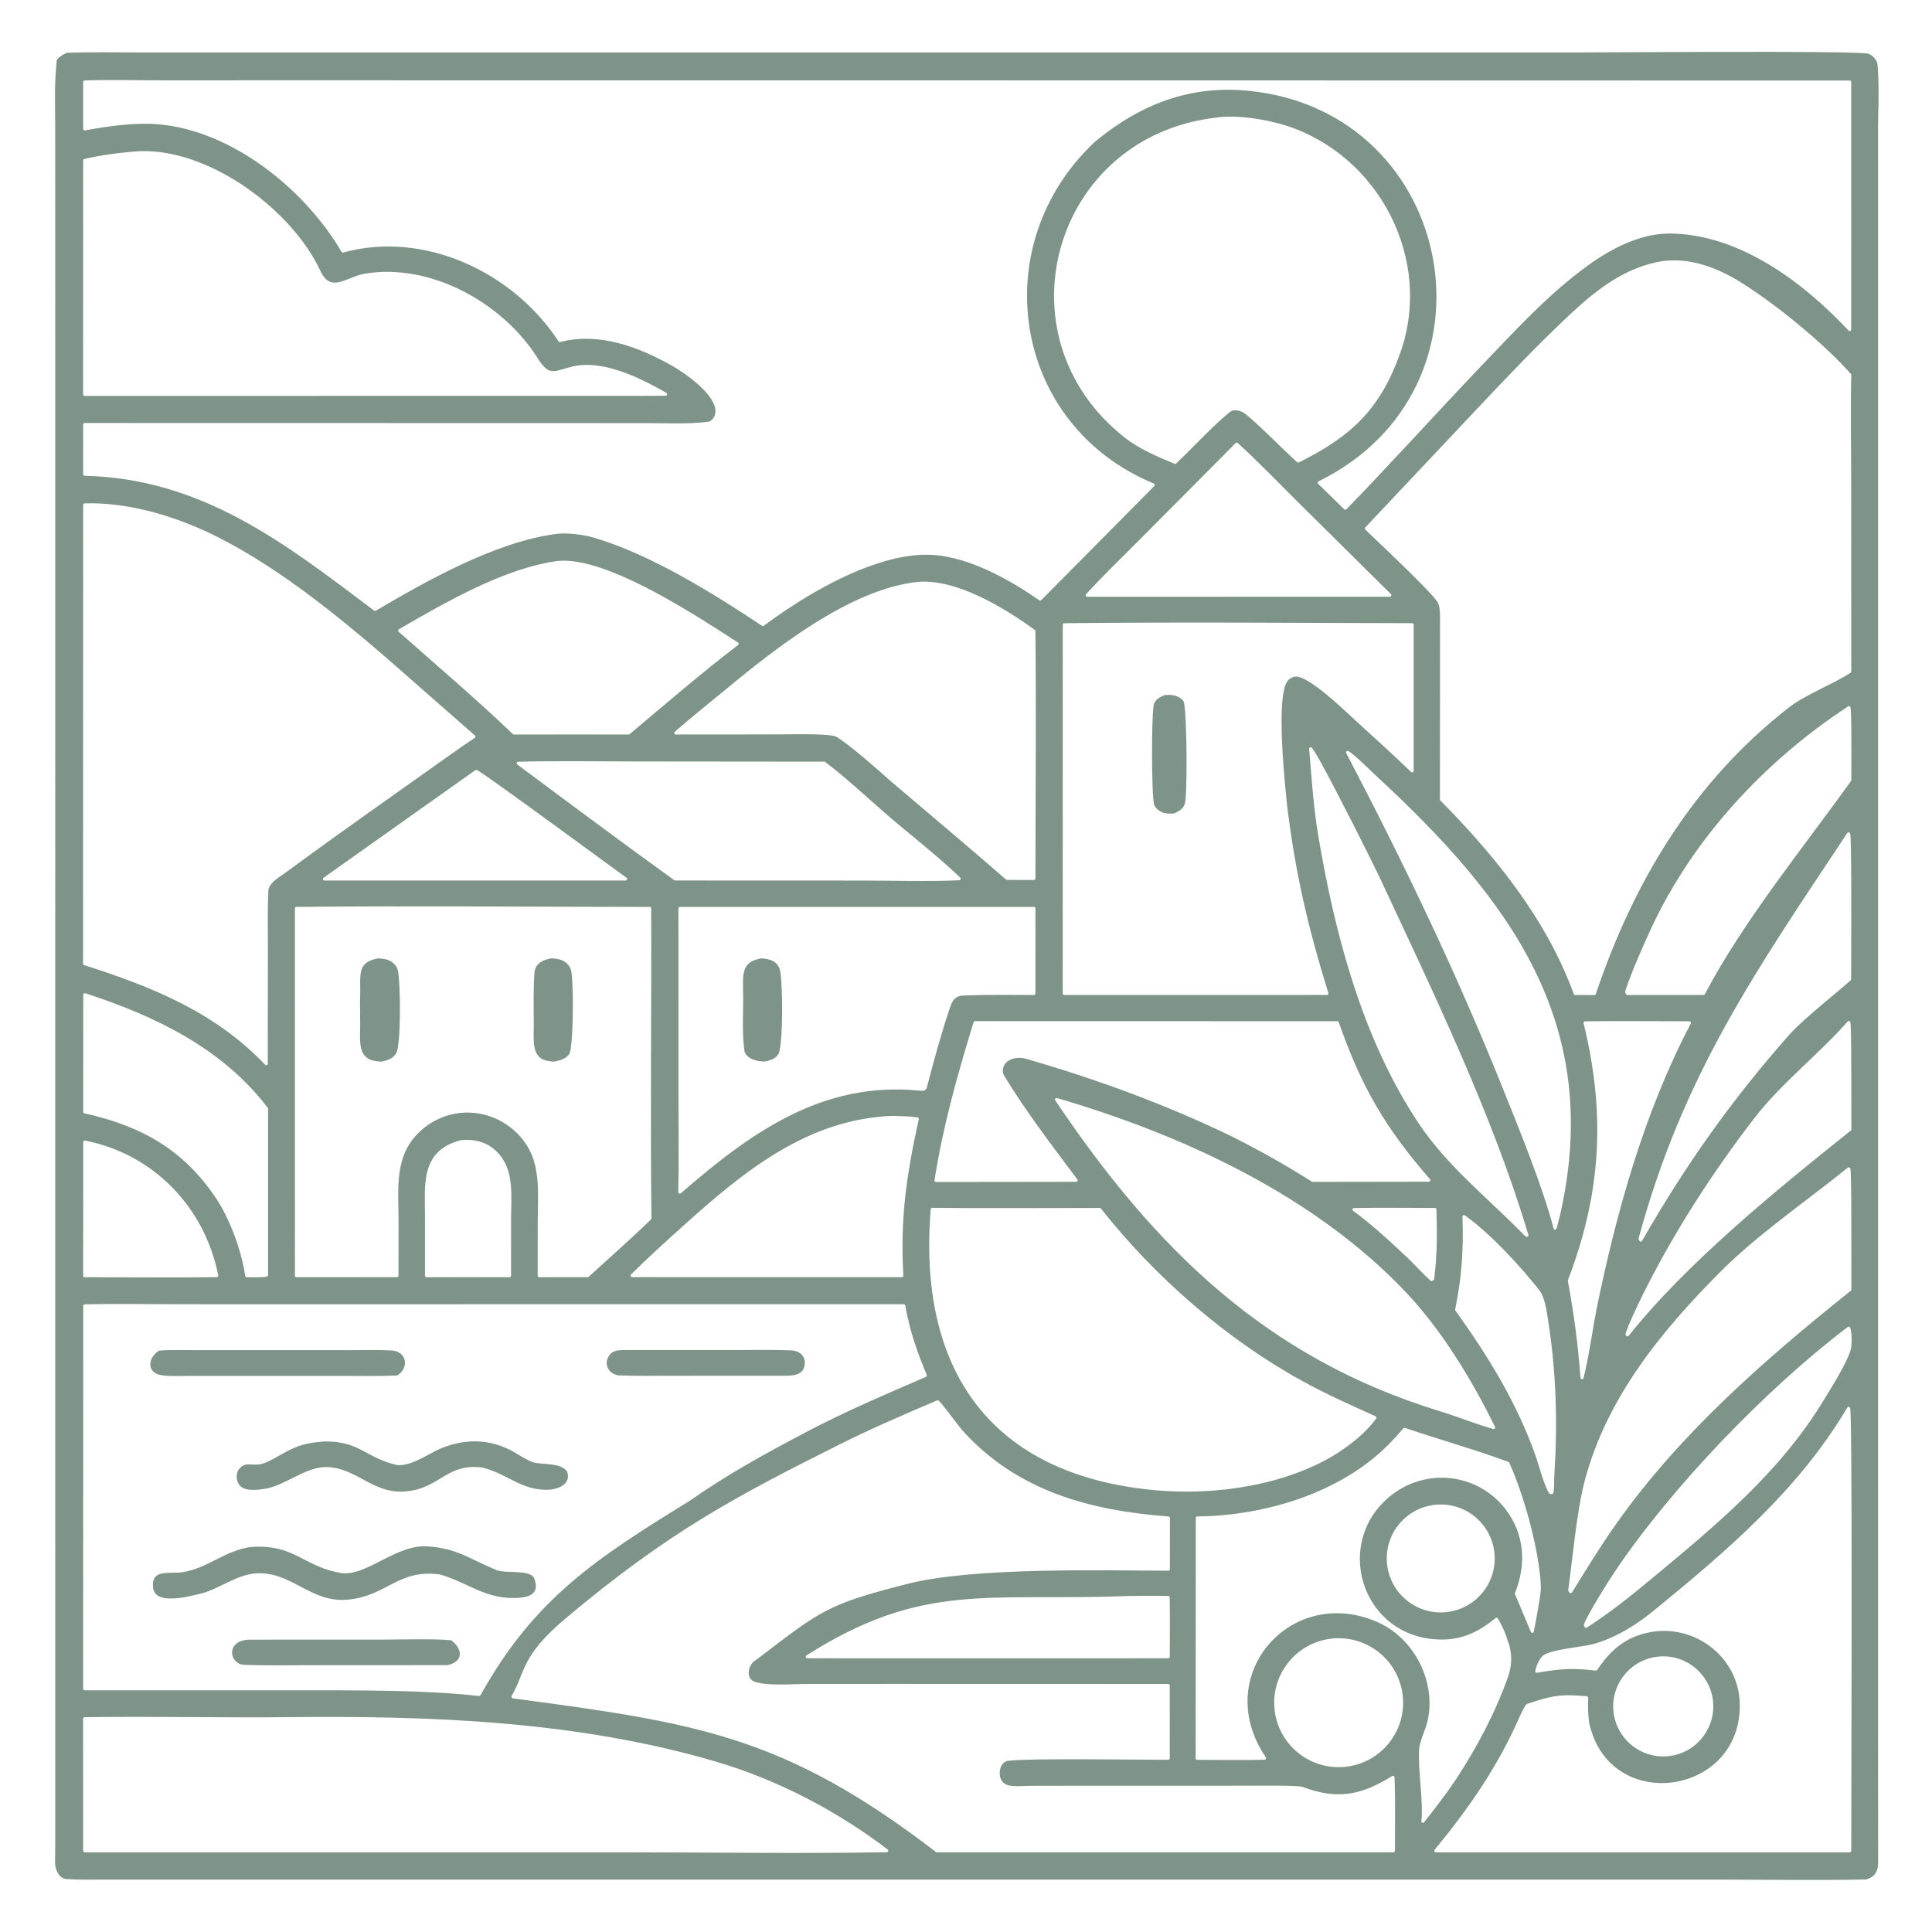 <?xml version="1.0" encoding="UTF-8" standalone="no"?><!DOCTYPE svg PUBLIC "-//W3C//DTD SVG 1.1//EN" "http://www.w3.org/Graphics/SVG/1.1/DTD/svg11.dtd"><svg fill="#7e9488" width="100%" height="100%" viewBox="0 0 1024 1024" version="1.1" xmlns="http://www.w3.org/2000/svg" xmlns:xlink="http://www.w3.org/1999/xlink" xml:space="preserve" xmlns:serif="http://www.serif.com/" style="fill-rule:evenodd;clip-rule:evenodd;stroke-linejoin:round;stroke-miterlimit:2;"><path d="M35.529,27.957c11.527,-0.416 26.491,-0.157 38.104,-0.156l63.747,0.01l191.593,-0.001l506.217,-0.007c11.408,0 103.207,-0.677 139.435,-0.033c6.319,0.113 11.124,0.265 13.755,0.468c1.008,0.078 1.662,0.144 1.909,0.24c2.056,0.795 3.786,2.54 4.568,4.601c0.295,0.778 0.469,2.967 0.601,6.028c0.547,12.752 -0.049,21.063 -0.052,27.186l-0.005,110.035l0.005,596.263l-0.006,140.014c-0.018,24.688 0.059,49.377 0.048,74.065c-0.001,2.619 -0.359,4.628 -1.369,6.176c-0.979,1.503 -2.572,2.546 -4.964,3.336c-25.107,0.497 -58.134,0.038 -83.383,0.038l-849.064,0c-7.107,0 -14.515,0.221 -21.514,-0.268c-1.534,-0.108 -2.773,-0.928 -3.716,-2.068c-1.504,-1.818 -2.271,-4.437 -2.242,-6.553c0.101,-7.253 0.09,-14.55 0.089,-21.792l-0.004,-48.108l-0.011,-128.127l0.005,-601.921l-0.029,-121.176c-0,-15.185 -0.555,-18.764 0.787,-34.088c0.021,-0.24 0.162,-0.481 0.351,-0.732c0.258,-0.343 0.613,-0.685 1.017,-1.016c1.261,-1.034 2.996,-1.955 4.126,-2.414l0.002,-0Zm524.67,554.023c-0.327,-0.096 -0.679,0.024 -0.88,0.299c-0.202,0.275 -0.209,0.646 -0.019,0.929c52.856,78.744 112.197,136.724 203.853,164.758c9.347,2.859 18.83,6.754 28.257,9.425c0.307,0.087 0.637,-0.015 0.842,-0.259c0.205,-0.245 0.247,-0.588 0.107,-0.875c-11.986,-24.594 -28.37,-51.475 -47.312,-71.453c-48.515,-51.169 -118.123,-83.309 -184.848,-102.824Zm272.343,262.372c0.281,-0 0.542,-0.146 0.689,-0.385c7.622,-12.362 14.573,-23.713 22.925,-35.613c33.849,-48.226 78.979,-87.588 124.804,-124.237c0.195,-0.156 0.307,-0.393 0.304,-0.643c-0.081,-5.735 0.128,-42.554 -0.201,-57.6c-0.067,-3.055 -0.159,-5.226 -0.277,-6.083c-0.029,-0.215 -0.065,-0.371 -0.097,-0.467l-0.153,-0.297c-0.132,-0.175 -0.33,-0.288 -0.547,-0.314c-0.217,-0.026 -0.436,0.037 -0.606,0.175c-21.806,17.637 -47.56,35.194 -67.239,54.894c-31.539,31.574 -60.507,67.002 -72.179,110.952c-4.274,16.09 -6.307,40.379 -8.769,57.924c-0.021,0.152 0.001,0.307 0.064,0.447l0.341,0.753c0.122,0.269 0.381,0.449 0.672,0.473l0.145,0.011c0.041,0.005 0.082,0.008 0.124,0.01Zm-345.822,-535.97l-0.023,0.002c-36.48,3.735 -76.948,36.21 -104.33,58.907c-7.567,6.273 -17.497,14.134 -24.753,20.596c-0.251,0.224 -0.338,0.579 -0.219,0.893c0.12,0.314 0.421,0.522 0.758,0.522l52.794,-0.04c4.109,-0.002 16.883,-0.333 25.284,0.15c2.123,0.123 3.963,0.296 5.3,0.543c0.778,0.143 1.368,0.295 1.7,0.499c7.736,4.764 21.444,16.963 28.506,23.262l0.013,0.012c20.364,17.387 41.338,34.876 61.477,52.451c0.147,0.128 0.335,0.199 0.53,0.2l14.238,0.034c0.215,0 0.422,-0.085 0.574,-0.237c0.152,-0.152 0.238,-0.358 0.238,-0.573c0.009,-43.446 0.467,-87.708 -0.02,-131.095c-0.003,-0.257 -0.128,-0.497 -0.335,-0.647c-16.354,-11.836 -41.193,-26.989 -61.732,-25.479Zm274.593,489.13c-15.818,1.281 -27.569,15.197 -26.182,31.007c1.388,15.809 15.382,27.466 31.181,25.973c15.652,-1.479 27.175,-15.312 25.802,-30.973c-1.375,-15.661 -15.132,-27.277 -30.801,-26.007Zm15.097,-153.327c-0.252,-0.177 -0.582,-0.196 -0.852,-0.05c-0.271,0.146 -0.435,0.433 -0.424,0.741c0.619,17.546 -0.353,31.9 -3.872,49.14c-0.045,0.221 0.004,0.452 0.136,0.635c17.437,24.231 32.716,49.097 42.637,77.385c1.718,4.9 4.467,15.694 7.142,19.527c0.163,0.234 0.437,0.365 0.722,0.345l0.713,-0.051c0.365,-0.027 0.668,-0.295 0.737,-0.655c0.52,-2.695 0.304,-7.247 0.501,-10.203c1.835,-27.479 0.871,-55.438 -3.549,-82.636c-0.733,-4.514 -1.507,-10.281 -4.165,-14.194l-0.034,-0.046c-10.274,-13.049 -26.367,-30.544 -39.692,-39.938Zm-71.335,224.409c-18.792,2.463 -31.99,19.751 -29.41,38.527c2.58,18.777 19.951,31.866 38.71,29.168c18.596,-2.672 31.545,-19.857 28.987,-38.468c-2.557,-18.612 -19.66,-31.668 -38.287,-29.227Zm-49.041,-633.78c-0.32,-0.29 -0.812,-0.277 -1.117,0.029l-50.485,50.789c-9.36,9.386 -19.89,19.593 -28.825,29.331c-0.217,0.236 -0.273,0.579 -0.144,0.873c0.129,0.294 0.42,0.484 0.741,0.484l81.546,-0.015l78.909,-0.022c0.328,-0 0.624,-0.199 0.749,-0.502c0.125,-0.304 0.054,-0.653 -0.18,-0.883l-49.552,-49.035c-9.961,-9.872 -21.391,-21.77 -31.642,-31.049Zm-411.638,369.458c-0.048,0.004 -0.095,0.012 -0.141,0.024c-12.841,3.403 -17.129,11.027 -18.501,20.355c-0.891,6.054 -0.522,12.847 -0.507,19.657l0.009,31.839c0,0.215 0.086,0.421 0.238,0.573c0.152,0.152 0.358,0.237 0.573,0.237l26.182,-0.021l17.812,0.037c0.215,0 0.422,-0.085 0.574,-0.237c0.152,-0.152 0.238,-0.358 0.238,-0.573l0.011,-31.121c0.013,-5.319 0.393,-11.091 -0.09,-16.638c-0.495,-5.681 -1.895,-11.125 -5.429,-15.649c-5.386,-6.894 -12.483,-9.18 -20.969,-8.483Zm399.769,-541.885c-86.175,10.227 -116.032,115.903 -48.23,169.384c7.942,6.264 17.326,10.139 26.57,14.045c0.297,0.125 0.639,0.063 0.873,-0.159c9.401,-8.936 18.514,-19.08 28.481,-27.31c0.999,-0.824 2.272,-1.006 3.55,-0.866c1.367,0.15 2.744,0.671 3.87,1.282c9.162,7.313 19.301,18.19 28.264,26.217c0.247,0.222 0.604,0.27 0.901,0.122c27.879,-13.902 43.186,-28.246 53.797,-58.262c17.416,-49.261 -11.284,-104.366 -60.499,-120.24c-10.419,-3.36 -26.643,-5.987 -37.566,-4.214l-0.011,0.001Zm-599.298,204.403c-0.438,0.013 -0.786,0.371 -0.786,0.809l-0.06,243.153c-0,0.352 0.227,0.664 0.563,0.771c35.908,11.464 69.353,24.883 95.948,52.808c0.228,0.24 0.579,0.317 0.886,0.194c0.308,-0.123 0.509,-0.42 0.51,-0.751l0.065,-62.681c-0.005,-9.648 -0.203,-19.38 0.239,-29.005c0.073,-1.606 0.969,-3.008 2.171,-4.269c1.982,-2.08 4.801,-3.765 6.758,-5.191l0.002,-0.001c29.052,-21.329 58.589,-42.095 87.992,-62.941c4.083,-2.894 8.284,-5.839 12.464,-8.579c0.211,-0.139 0.346,-0.368 0.364,-0.62c0.017,-0.253 -0.084,-0.499 -0.274,-0.666l-46.78,-41.048l-0.006,-0.005c-24.566,-21.14 -55.776,-47.007 -89.22,-63.958c-22.382,-11.344 -47.767,-18.695 -70.836,-18.02Zm229.76,136.946c-0.345,0.009 -0.646,0.236 -0.75,0.565c-0.104,0.329 0.012,0.687 0.288,0.893c27.419,20.414 55.484,41.339 83.206,61.331c0.138,0.099 0.304,0.153 0.474,0.153l98.393,0.037c15.976,0.001 36.414,0.592 52.128,-0.15c0.317,-0.015 0.596,-0.214 0.714,-0.509c0.118,-0.294 0.052,-0.631 -0.167,-0.86c-5.442,-5.686 -24.169,-21.193 -30.994,-26.765c-12.525,-10.226 -28.111,-25.229 -40.556,-34.581c-0.14,-0.105 -0.31,-0.162 -0.485,-0.163l-98.266,-0.094c-20.81,0.001 -43.308,-0.415 -63.985,0.143Zm-229.44,122.705c-0.247,-0.08 -0.517,-0.037 -0.727,0.115c-0.209,0.152 -0.334,0.396 -0.334,0.655l-0.007,62.082c0,0.379 0.263,0.708 0.634,0.79c29.881,6.664 52.404,19.006 69.872,45.209c7.201,10.802 13.522,27.956 15.322,40.967c0.055,0.399 0.395,0.697 0.798,0.699c2.404,0.011 8.786,0.193 10.743,-0.359c0.349,-0.098 0.59,-0.416 0.59,-0.779l0.001,-88.119c-0,-0.176 -0.058,-0.348 -0.164,-0.488c-23.982,-31.699 -59.899,-48.781 -96.728,-60.772Zm699.53,230.386c-0.309,-0.106 -0.652,-0.016 -0.869,0.229c-2.606,2.941 -5.229,5.876 -7.993,8.669c-25.345,25.604 -65.711,37.728 -101.259,38.006c-0.445,0.004 -0.803,0.365 -0.804,0.81l-0.079,127.395c0,0.214 0.086,0.421 0.237,0.572c0.152,0.152 0.358,0.238 0.573,0.238c11.55,-0.004 24.288,0.257 35.739,-0.054c0.296,-0.008 0.564,-0.177 0.699,-0.44c0.135,-0.264 0.115,-0.58 -0.052,-0.825c-11.864,-17.415 -12.018,-35.685 -4.965,-49.995c10.576,-21.458 37.319,-33.979 64.861,-21.351c18.947,8.688 30.263,31.208 25.967,51.456c-1.11,5.23 -3.729,9.734 -4.567,14.962c-0.004,0.023 -0.007,0.046 -0.009,0.07c-0.815,11.304 2.304,27.697 1.168,38.658c-0.037,0.357 0.166,0.697 0.499,0.833c0.333,0.136 0.716,0.035 0.94,-0.247c6.054,-7.624 11.471,-14.69 16.946,-22.769l0.009,-0.013c11.242,-17.298 20.528,-34.669 27.497,-54.15c3.958,-11.061 -0.26,-19.511 -0.26,-19.511c0,-0 -0.681,-3.801 -5.081,-11.556c-0.118,-0.208 -0.321,-0.353 -0.556,-0.397c-0.235,-0.044 -0.477,0.019 -0.662,0.17c-10.242,8.403 -19.853,12.476 -33.282,11.173c-38.594,-3.745 -52.471,-51.895 -22.246,-76.049c18.773,-15.001 45.993,-11.883 60.679,7.055c10.232,13.286 11.259,29.291 5.132,44.566c-0.08,0.198 -0.078,0.419 0.005,0.615l8.43,20.006c0.138,0.329 0.476,0.529 0.831,0.491c0.355,-0.037 0.643,-0.302 0.71,-0.653c0.798,-4.17 3.908,-20.128 3.748,-23.824c-0.839,-19.32 -8.896,-48.294 -16.754,-65.689c-0.089,-0.196 -0.251,-0.349 -0.452,-0.425c-16.645,-6.275 -37.22,-11.985 -54.78,-18.026Zm235.805,-10.764c-0.138,-0.256 -0.404,-0.419 -0.696,-0.424c-0.291,-0.006 -0.564,0.145 -0.712,0.396c-25.921,43.694 -63.392,75.603 -102.721,107.75c-10.834,8.855 -23.912,16.327 -35.398,18.334c-8.324,1.455 -17.176,2.281 -22.052,4.691c-3.903,1.93 -5.202,8.774 -5.202,8.774c-0.08,0.269 -0.015,0.56 0.171,0.769c0.186,0.209 0.467,0.308 0.743,0.26c12.245,-2.121 18.542,-2.655 31.11,-1.152c0.303,0.036 0.6,-0.101 0.769,-0.354c6.969,-10.439 14.934,-17.379 27.504,-19.904c24.126,-4.846 47.657,13.125 48.083,38.009c0.832,48.569 -68.69,58.435 -79.679,10.585c-0.87,-4.904 -0.797,-8.952 -0.679,-13.917c0.011,-0.424 -0.309,-0.785 -0.732,-0.825c-13.703,-1.305 -18.631,-0.36 -31.801,4.114c-0.174,0.059 -0.322,0.175 -0.421,0.33c-1.562,2.433 -2.911,5.337 -4.086,7.986c-11.247,25.322 -26.737,47.675 -44.368,68.958c-0.201,0.242 -0.243,0.578 -0.11,0.861c0.134,0.284 0.419,0.466 0.733,0.466l219.424,-0c0.215,-0 0.421,-0.086 0.573,-0.238c0.152,-0.152 0.237,-0.359 0.237,-0.574c-0.049,-21.198 0.59,-188.218 -0.254,-227.409c-0.075,-3.521 -0.165,-5.853 -0.266,-6.772c-0.043,-0.394 -0.124,-0.628 -0.17,-0.714Zm-685.27,-448.686l-0.014,0.002c-28.069,3.811 -59.689,22.168 -83.816,36.144c-0.225,0.131 -0.374,0.361 -0.4,0.62c-0.026,0.259 0.074,0.514 0.269,0.687c19.36,17.162 41.938,36.362 60.521,54.249c0.15,0.146 0.352,0.227 0.561,0.227l35.877,-0.012l24.94,0.019c0.191,-0 0.376,-0.067 0.522,-0.19c18.444,-15.49 38.404,-32.718 57.483,-47.255c0.21,-0.16 0.329,-0.412 0.318,-0.676c-0.011,-0.264 -0.149,-0.506 -0.371,-0.649c-12.788,-8.222 -35.453,-23.181 -57.036,-33.185c-14.524,-6.731 -28.574,-11.198 -38.854,-9.981Zm177.83,294.049l-0.05,-0c-45.029,1.695 -78.886,29.484 -110.901,58.283c-8.941,8.042 -19.214,17.392 -27.704,25.807c-0.233,0.231 -0.303,0.579 -0.179,0.883c0.125,0.303 0.42,0.501 0.748,0.502l14.253,0.023l128.717,0.014c0.222,-0 0.435,-0.092 0.588,-0.253c0.153,-0.162 0.233,-0.379 0.22,-0.601c-1.678,-30.806 1.661,-53.067 8.191,-82.877c0.049,-0.223 0.001,-0.457 -0.132,-0.643c-0.132,-0.186 -0.337,-0.307 -0.564,-0.334c-4.782,-0.563 -8.416,-0.684 -13.187,-0.804Zm-428.241,318.724c-0.443,0.007 -0.798,0.368 -0.797,0.81l0.041,70.01c-0,0.447 0.362,0.81 0.809,0.81l283.026,-0c46.641,-0.01 95.589,0.73 142.078,-0.05c0.344,-0.006 0.647,-0.23 0.755,-0.557c0.108,-0.327 -0.004,-0.687 -0.277,-0.896c-26.732,-20.424 -58.39,-36.937 -90.637,-46.464c-73.301,-21.656 -151.398,-24.506 -227.33,-23.682c-35.246,0.383 -72.537,-0.526 -107.668,0.019Zm935.73,-206.542c-0.108,-0.215 -0.306,-0.37 -0.54,-0.425c-0.234,-0.054 -0.48,-0.002 -0.672,0.144c-43.129,32.661 -93.501,85.06 -123.519,129.749c-3.881,5.777 -13.99,21.885 -16.315,27.889c-0.078,0.201 -0.072,0.426 0.016,0.623l0.331,0.739c0.097,0.216 0.283,0.379 0.51,0.445c0.226,0.067 0.471,0.032 0.67,-0.097c12.417,-8.054 22.625,-16.207 34.033,-25.675c34.326,-28.489 68.072,-56.336 91.32,-94.549c4.078,-6.705 12.509,-19.923 14.598,-27.368c0.357,-1.276 0.495,-4.434 0.335,-7.152c-0.111,-1.885 -0.383,-3.561 -0.767,-4.323Zm-935.674,-12.263c-0.439,0.011 -0.789,0.37 -0.789,0.809l-0.031,202.933c-0,0.215 0.085,0.421 0.237,0.572c0.152,0.152 0.358,0.238 0.572,0.238l113.935,0.015c29.703,0.01 65.75,-0.308 95.048,3.007c0.325,0.036 0.639,-0.126 0.798,-0.411c28.542,-51.251 61.06,-72.362 111.059,-103.156c20.291,-14.209 39.627,-24.753 61.634,-36.355c21.367,-11.265 41.421,-19.645 63.404,-29.227c0.405,-0.176 0.593,-0.646 0.423,-1.054c-5.259,-12.612 -8.945,-23.236 -11.4,-36.778c-0.07,-0.386 -0.406,-0.666 -0.797,-0.666l-286.757,0.016l-95.878,-0.003c-16.041,0.003 -35.588,-0.345 -51.458,0.06Zm287.208,24.21l58.34,0.004c9.617,-0.007 19.267,-0.268 28.884,0.182l0.033,0.001c3.718,0.024 7.265,2.464 7.202,6.487c-0.034,2.226 -0.671,3.758 -1.753,4.793c-1.688,1.613 -4.355,2.036 -7.191,2.14l-59.963,0.025c-9.703,0.003 -19.345,0.153 -29.095,-0.18c-3.039,-0.104 -5.355,-1.742 -6.394,-3.955c-1.032,-2.197 -0.786,-4.942 1.222,-7.251c1.051,-1.208 2.383,-1.742 3.817,-1.995c1.572,-0.277 3.264,-0.224 4.898,-0.251Zm-247.852,0.339c5.65,-0.561 15.511,-0.271 21.32,-0.269l39.145,-0.005l41.004,-0.005c7.142,-0 14.817,-0.256 21.899,0.169c3.82,0.23 6.272,2.449 6.881,5.193c0.605,2.723 -0.609,5.892 -3.934,8.07c-9.272,0.423 -19.836,0.198 -29.174,0.202l-50.269,0.007l-28.927,-0.005c-5.102,-0.002 -11.525,0.345 -16.457,-0.344c-3.153,-0.44 -5.06,-1.946 -5.767,-3.904c-1.066,-2.95 0.552,-6.747 4.277,-9.107l0.002,-0.002Zm47.329,153.158l70.542,-0.02c9.574,-0.005 27.761,-0.556 36.954,0.318c3.218,2.389 4.881,5.235 4.634,7.764c-0.245,2.502 -2.407,4.542 -6.532,5.441l-72.014,0.04c-11.107,0.011 -24.981,0.249 -35.89,-0.219c-4.484,-0.192 -7.166,-4.624 -6,-8.327c0.798,-2.535 3.396,-4.644 8.296,-4.997l0.01,-0Zm40.241,-105.046c9.512,-0.155 15.019,2.054 20.176,4.734c5.317,2.764 10.278,6.004 18.65,7.786c0.039,0.008 0.079,0.014 0.118,0.016c3.144,0.198 6.526,-0.808 9.886,-2.284c4.84,-2.127 9.641,-5.23 13.593,-6.797c14.456,-5.737 28.164,-4.493 41.144,3.926c0.897,0.582 5.518,3.213 7.404,3.718c2.688,0.721 6.298,0.68 9.742,1.131c3.141,0.412 6.155,1.224 8.029,3.667c0.557,1.625 0.59,3.009 0.229,4.18c-0.554,1.803 -2.021,3.077 -3.758,3.954c-2.045,1.033 -4.474,1.513 -6.425,1.569c-7.221,0.206 -12.583,-1.909 -17.776,-4.457c-5.353,-2.626 -10.531,-5.701 -17.264,-7.319c-0.028,-0.007 -0.057,-0.012 -0.086,-0.016c-9.285,-1.189 -14.858,1.508 -20.357,4.774c-5.275,3.131 -10.475,6.814 -19.11,7.801c-9.282,1.06 -15.93,-2.146 -22.301,-5.569c-6.623,-3.558 -12.962,-7.334 -21.434,-7.239c-5.195,0.059 -10.656,2.542 -16.098,5.245c-5.249,2.607 -10.481,5.416 -15.45,6.215l-0.004,0c-2.259,0.373 -5.32,0.8 -8.105,0.569c-1.743,-0.144 -3.377,-0.539 -4.588,-1.422c-2.923,-2.132 -3.471,-7.025 -1.107,-9.832c1.967,-2.336 4.092,-2.289 6.348,-2.167c1.75,0.094 3.576,0.236 5.482,-0.306c3.671,-1.043 6.965,-3.194 10.299,-4.973l0.025,-0.013c8.312,-4.811 13.311,-6.161 22.733,-6.89l0.005,-0.001Zm-39.272,55.958c14.054,-1.093 21.219,2.755 28.955,6.749c5.302,2.738 10.866,5.543 18.96,6.971c6.656,1.175 14.108,-2.683 22.063,-6.743c7.648,-3.903 15.791,-7.97 24.213,-7.337c15.756,1.185 21.685,6.43 35.932,12.366c1.128,0.571 2.856,0.854 4.871,1.002c2.841,0.208 6.281,0.175 9.285,0.546c1.584,0.195 3.042,0.5 4.201,1.036c1.014,0.469 1.789,1.11 2.135,2.059c1.065,2.915 1.068,5.017 0.316,6.536c-0.679,1.371 -1.962,2.225 -3.476,2.784c-2.489,0.919 -5.597,1.042 -8.08,1.044c-7.728,0.009 -13.841,-2.086 -19.745,-4.666c-6.032,-2.636 -11.85,-5.771 -18.881,-7.777c-0.035,-0.01 -0.071,-0.017 -0.108,-0.023c-10.994,-1.565 -18.004,1.282 -24.929,4.8c-6.712,3.411 -13.338,7.477 -23.671,8.514c-10.113,1.015 -17.544,-2.814 -24.837,-6.667c-7.557,-3.994 -14.974,-8.009 -24.849,-7.185l-0.02,0.002c-5.039,0.547 -9.83,2.617 -14.531,4.868c-4.566,2.186 -9.046,4.543 -13.603,5.731c-3.716,0.878 -11.906,3.125 -18.162,2.578c-3.816,-0.333 -6.915,-1.701 -7.413,-5.415c-0.334,-2.495 -0.026,-4.238 0.773,-5.446c1.191,-1.802 3.416,-2.353 5.811,-2.571c2.969,-0.271 6.215,0.011 8.516,-0.336c7.05,-1.066 12.524,-3.852 18.095,-6.685c5.417,-2.754 10.928,-5.552 18.17,-6.734l0.009,-0.001Zm627.623,-142.354c1.619,-13.339 1.522,-23.14 1.173,-36.589c-0.011,-0.439 -0.37,-0.789 -0.809,-0.789c-14.129,-0.003 -28.812,-0.212 -42.896,0.053c-0.348,0.006 -0.653,0.234 -0.757,0.566c-0.105,0.331 0.014,0.693 0.295,0.898c9.953,7.246 20.026,16.595 28.997,25.048c4.089,3.854 7.791,8.153 12,11.962c0.199,0.181 0.475,0.25 0.736,0.186l0.616,-0.151l-0.193,0.024l0.809,-0.767l0.029,-0.441Zm-0.907,0.638l-0.001,-0.009l0.101,0.114l-0.1,-0.105Zm-265.147,-38.077c-0.425,-0.004 -0.781,0.32 -0.816,0.744c-3.512,42.716 4.463,78.026 24.291,103.627c19.84,25.616 51.557,41.541 95.617,45.385c31.417,2.74 68.541,-2.741 95.429,-19.586l0.011,-0.007c7.725,-5.019 15.253,-10.975 20.745,-18.466c0.145,-0.198 0.192,-0.45 0.13,-0.686c-0.063,-0.236 -0.229,-0.432 -0.452,-0.532c-13.491,-6.045 -26.19,-11.737 -39.185,-18.89c-40.082,-22.066 -78.06,-55.259 -106.363,-91.218c-0.153,-0.195 -0.388,-0.309 -0.636,-0.309c-29.445,-0.013 -59.368,0.262 -88.771,-0.062Zm486.392,-198.664c-0.141,-0.241 -0.396,-0.393 -0.675,-0.4c-0.28,-0.008 -0.543,0.128 -0.697,0.361c-48.738,73.401 -87.144,128.252 -110.651,214.911c-0.052,0.19 -0.033,0.392 0.054,0.568l0.351,0.717c0.132,0.269 0.401,0.443 0.701,0.453c0.299,0.01 0.579,-0.146 0.728,-0.406c23.068,-40.246 47.373,-74.596 78.114,-109.366c7.193,-8.136 24.506,-21.642 32.44,-28.732c0.171,-0.154 0.27,-0.373 0.27,-0.604c0.001,-6.166 0.238,-50.841 -0.126,-69.245c-0.073,-3.721 -0.173,-6.379 -0.302,-7.451c-0.052,-0.438 -0.147,-0.706 -0.207,-0.806Zm-483.11,300.78c-0.219,-0.125 -0.485,-0.14 -0.718,-0.041c-17.494,7.465 -34.69,14.821 -51.771,23.375c-53.829,26.961 -90.216,45.984 -144.932,92.007c-24.065,20.242 -21.3,28.198 -28.81,41.323c-0.134,0.234 -0.142,0.519 -0.023,0.761c0.12,0.242 0.352,0.408 0.619,0.444c97.695,12.996 144.061,19.862 224.278,81.426c0.141,0.109 0.315,0.168 0.493,0.168l241.996,-0c0.447,-0 0.809,-0.362 0.81,-0.809c0.014,-12.605 0.262,-26.459 -0.208,-38.95c-0.011,-0.289 -0.175,-0.55 -0.43,-0.685c-0.255,-0.136 -0.563,-0.125 -0.808,0.028c-16.252,10.139 -29.182,12.743 -47.489,5.753c-0.027,-0.011 -0.055,-0.02 -0.083,-0.027c-3.435,-0.902 -24.795,-0.598 -29.408,-0.598l-92.024,0.019l-22.457,0.042l-0.001,0c-3.577,0.014 -7.961,0.501 -11.427,-0.138c-1.675,-0.31 -3.243,-1.26 -4.157,-2.712c-1.067,-1.696 -1.181,-4.232 -0.709,-6.136c0.443,-1.791 1.502,-3.21 3.165,-4.04c0.193,-0.096 0.591,-0.163 1.16,-0.242c1.606,-0.221 4.376,-0.385 7.959,-0.506c20.688,-0.702 68.235,0.043 76.778,-0.042c0.444,-0.005 0.802,-0.366 0.802,-0.81l-0.021,-38.548c-0.001,-0.447 -0.363,-0.81 -0.81,-0.81l-146.977,-0.038l-45.635,0.03c-3.904,0.005 -14.181,0.716 -21.484,-0.115c-2.945,-0.335 -5.392,-0.883 -6.617,-1.915c-1.595,-1.343 -1.887,-3.535 -1.416,-5.588c0.486,-2.114 1.785,-4.119 3.502,-4.988c0.045,-0.022 0.087,-0.048 0.126,-0.078c34.839,-26.589 37.503,-29.407 80.125,-40.322c34.912,-8.94 102.679,-7.149 138.458,-7.02c0.215,0 0.422,-0.084 0.574,-0.236c0.153,-0.152 0.238,-0.358 0.239,-0.573l0.02,-27.121c-0,-0.424 -0.326,-0.776 -0.748,-0.808c-41.655,-3.175 -80.321,-13.363 -109.478,-45.89c-1.274,-1.422 -7.615,-10.012 -10.681,-13.72c-0.865,-1.047 -1.526,-1.724 -1.782,-1.87Zm-244.905,-334.208c-0.202,-0.026 -0.407,0.024 -0.574,0.143l-80.412,57.009c-0.288,0.203 -0.41,0.57 -0.303,0.906c0.107,0.336 0.418,0.564 0.771,0.564l80.646,0.002l78.982,-0c0.352,-0 0.664,-0.228 0.771,-0.563c0.107,-0.336 -0.014,-0.702 -0.301,-0.906c-6.121,-4.365 -51.89,-38.068 -70.96,-51.508c-3.842,-2.708 -6.61,-4.598 -7.765,-5.273c-0.435,-0.254 -0.735,-0.358 -0.855,-0.374Zm-182.273,-327.68c-8.496,0.752 -17.271,1.921 -25.515,3.882c-0.365,0.087 -0.622,0.412 -0.622,0.787l-0.038,123.973c-0,0.215 0.085,0.421 0.237,0.572c0.152,0.152 0.358,0.238 0.573,0.238l293.579,-0.027l0.003,-0l14.359,-0.057c0.366,-0.002 0.685,-0.248 0.779,-0.602c0.094,-0.353 -0.06,-0.726 -0.376,-0.909c-7.932,-4.59 -18.367,-10.072 -28.893,-12.914c-7.107,-1.919 -14.257,-2.633 -20.728,-1.11c-2.951,0.695 -5.286,1.506 -7.286,2.016c-1.83,0.467 -3.352,0.688 -4.83,0.223c-2.026,-0.637 -3.917,-2.525 -6.403,-6.493c-18.34,-29.271 -56.57,-50.674 -91.466,-44.967c-4.061,0.664 -7.936,2.625 -11.516,3.84c-2.468,0.837 -4.782,1.327 -6.909,0.582c-2.132,-0.746 -4.022,-2.731 -5.732,-6.668l-0.013,-0.027c-9.474,-19.768 -29.706,-39.646 -52.504,-51.546c-15.239,-7.953 -31.621,-12.339 -46.699,-10.793Zm493.869,249.927c-0.444,0.006 -0.801,0.366 -0.801,0.81l-0.029,195.433c0,0.215 0.086,0.421 0.237,0.572c0.152,0.152 0.358,0.238 0.573,0.238l139.198,-0.019c0.257,-0 0.499,-0.123 0.652,-0.329c0.152,-0.207 0.197,-0.474 0.122,-0.72c-10.789,-34.913 -17.397,-62.997 -21.874,-99.521c-0.826,-8.257 -3.494,-33.219 -2.801,-50.361c0.176,-4.358 0.568,-8.205 1.271,-11.128c0.443,-1.842 0.998,-3.302 1.723,-4.252c1.046,-1.368 2.561,-2.27 4.286,-2.431c0.813,-0.076 1.785,0.132 2.881,0.536c1.796,0.661 3.886,1.849 6.124,3.351c8.908,5.983 20.042,16.921 24.162,20.644c9.467,8.555 18.884,17.177 28.095,26.009c0.234,0.225 0.579,0.288 0.878,0.161c0.298,-0.128 0.492,-0.421 0.492,-0.745l-0.006,-77.465c-0,-0.447 -0.362,-0.809 -0.808,-0.81c-60.986,-0.129 -123.477,-0.673 -184.375,0.027Zm53.107,38.088c1.249,-0.086 2.518,-0.179 3.764,-0.036c2.259,0.26 5.123,1.276 6.362,3.345c0.146,0.244 0.253,0.795 0.377,1.586c0.341,2.174 0.609,5.932 0.807,10.475c0.463,10.674 0.527,25.655 0.164,34.747c-0.151,3.788 -0.358,6.526 -0.664,7.431c-0.947,2.799 -3.167,4.038 -5.708,5.183c-1.947,0.143 -3.926,0.203 -5.807,-0.405c-1.922,-0.619 -3.94,-2.252 -4.747,-4.129c-0.174,-0.403 -0.305,-1.379 -0.438,-2.785c-0.336,-3.558 -0.551,-9.675 -0.647,-16.466c-0.145,-10.207 -0.02,-21.936 0.375,-28.819c0.162,-2.822 0.344,-4.796 0.601,-5.435c1.045,-2.6 3.141,-3.602 5.559,-4.691l0.002,-0.001Zm78.027,27.861c-0.247,-0.223 -0.605,-0.272 -0.902,-0.124c-0.298,0.148 -0.475,0.463 -0.447,0.794c1.301,15.137 2.251,30.647 4.794,45.765c8.783,52.225 23.402,107.793 53.013,152.351c15.418,23.201 37.161,40.066 56.36,59.778c0.036,0.037 0.075,0.07 0.117,0.099l0.686,0.478c0.283,0.197 0.659,0.194 0.938,-0.008c0.278,-0.202 0.399,-0.558 0.301,-0.888c-19.194,-64.236 -50.839,-129.452 -79.245,-190.284c-2.824,-6.046 -21.772,-43.938 -30.876,-60.33c-2.343,-4.219 -4.08,-7.037 -4.739,-7.631Zm167.389,312.013c0.247,-0 0.48,-0.113 0.634,-0.306c30.552,-38.432 78.983,-77.895 117.701,-108.732c0.196,-0.155 0.308,-0.392 0.306,-0.642c-0.055,-5.079 0.145,-46.274 -0.351,-55.06c-0.048,-0.859 -0.111,-1.436 -0.172,-1.678l-0.095,-0.26l-0.13,-0.19c-0.155,-0.173 -0.376,-0.271 -0.607,-0.27c-0.231,0.002 -0.451,0.102 -0.604,0.276c-14.781,16.82 -35.356,32.961 -49.115,50.78c-22.737,29.447 -43.298,61.403 -59.852,94.771c-0.971,1.958 -4.795,9.946 -7.037,15.29c-1.012,2.411 -1.687,4.322 -1.719,4.993c-0.01,0.222 0.07,0.437 0.223,0.598c0.03,0.032 0.063,0.061 0.098,0.087l0.22,0.17c0.14,0.11 0.315,0.173 0.5,0.173Zm18.812,-569.93l-0.019,0.003c-19.853,3.034 -35.375,15.272 -49.614,28.614c-16.642,15.596 -32.521,32.318 -48.157,48.917l-60.004,63.655c-0.302,0.32 -0.293,0.822 0.02,1.131c4.263,4.214 20.194,19.099 30.254,29.412c4.229,4.336 7.419,7.832 8.179,9.343c1.369,2.724 1.152,7.096 1.167,10.115l-0.056,94.191c0,0.213 0.085,0.419 0.236,0.57c26,26.183 51.464,57.134 66.206,91.342c1.656,3.858 3.06,7.23 4.475,11.175c0.115,0.321 0.418,0.535 0.759,0.537l10.176,0.042c0.348,0.001 0.659,-0.221 0.77,-0.552c20.207,-59.999 52.132,-112.868 102.496,-151.986c8.479,-6.585 23.538,-12.427 32.533,-18.268c0.23,-0.149 0.369,-0.405 0.369,-0.679l-0.06,-101.86c-0.001,-18.052 -0.36,-37.439 0.044,-55.325c0.005,-0.203 -0.067,-0.401 -0.202,-0.554c-12.969,-14.7 -36.967,-34.917 -57.057,-47.752c-13.519,-8.636 -27.987,-13.927 -42.515,-12.071Zm-166.856,259.677c-0.315,-0.141 -0.684,-0.067 -0.921,0.184c-0.236,0.252 -0.287,0.625 -0.127,0.931c30.339,57.943 58.201,115.984 82.602,176.737c9.1,22.661 21.158,52.017 27.328,75.255c0.095,0.355 0.417,0.602 0.784,0.602c0.368,-0.001 0.689,-0.249 0.782,-0.605l1.714,-6.541l0.006,-0.024c23.398,-101.892 -26.332,-167.849 -97.946,-233.928c-1.632,-1.506 -6.693,-6.503 -10.394,-9.729c-1.666,-1.452 -3.082,-2.548 -3.828,-2.882Zm165.387,479.914c-14.65,0.882 -25.798,13.495 -24.872,28.143c0.925,14.648 13.572,25.758 28.217,24.789c14.584,-0.965 25.637,-13.548 24.715,-28.133c-0.921,-14.586 -13.47,-25.678 -28.06,-24.799Zm-519.562,-397.268c-0.215,0 -0.421,0.086 -0.573,0.238c-0.151,0.151 -0.237,0.357 -0.237,0.572l0.011,97.567c0,17.255 0.299,35.623 -0.101,52.782c-0.008,0.321 0.174,0.615 0.464,0.752c0.29,0.136 0.634,0.089 0.876,-0.121c36.939,-32.052 74.908,-59.497 126.318,-54.426c0.776,0.076 1.457,0.167 2.021,0.105c0.525,-0.057 0.971,-0.231 1.342,-0.567c0.356,-0.323 0.655,-0.815 0.834,-1.588c3.435,-13.059 6.929,-26.209 11.176,-39.003c0.539,-1.622 0.997,-3.132 1.543,-4.457c0.589,-1.431 1.27,-2.639 2.318,-3.498c1.031,-0.845 2.413,-1.335 4.372,-1.41c12.315,-0.471 24.969,-0.265 37.233,-0.262c0.447,-0 0.809,-0.363 0.81,-0.81l0.02,-45.062c-0,-0.214 -0.086,-0.42 -0.237,-0.572c-0.152,-0.152 -0.358,-0.238 -0.573,-0.238l-187.617,-0.002Zm43.038,27.272c2.287,0.123 4.477,0.435 6.501,1.59c1.994,1.138 3.021,2.725 3.525,4.937c0.97,4.257 1.477,22.34 0.683,34.292c-0.202,3.051 -0.489,5.7 -0.879,7.609c-0.235,1.15 -0.486,2.011 -0.806,2.477c-1.762,2.572 -4.384,3.213 -7.277,3.806c-2.404,-0.033 -5.6,-0.58 -7.916,-2.065c-1.446,-0.927 -2.541,-2.229 -2.776,-4.044c-1.332,-10.293 -0.388,-21.25 -0.647,-31.659c-0.079,-3.189 -0.156,-6.065 0.237,-8.534c0.368,-2.312 1.151,-4.253 2.819,-5.714c1.449,-1.269 3.542,-2.172 6.532,-2.694l0.004,-0.001Zm436.689,33.371c-0.247,0.003 -0.478,0.119 -0.629,0.313c-0.152,0.195 -0.206,0.448 -0.148,0.688c11.654,48.048 9.497,89.634 -8.309,136.157c-0.053,0.138 -0.067,0.289 -0.04,0.435c3.389,18.548 5.251,32.579 6.696,51.338c0.03,0.395 0.342,0.71 0.736,0.745c0.394,0.034 0.756,-0.221 0.855,-0.605c2.678,-10.376 4.802,-25.456 6.878,-36.386c10.567,-51.66 25.327,-104.59 49.99,-151.515c0.132,-0.251 0.123,-0.553 -0.024,-0.795c-0.146,-0.243 -0.409,-0.391 -0.692,-0.392c-18.347,-0.019 -36.99,-0.209 -55.313,0.017Zm140.613,-166.549c-0.092,-0.223 -0.279,-0.394 -0.509,-0.465c-0.231,-0.072 -0.482,-0.037 -0.684,0.096c-44.308,29.035 -82.425,70.191 -104.513,117.913c-4.283,9.255 -10.464,23.25 -13.608,32.959c-0.048,0.149 -0.053,0.308 -0.012,0.46c0.122,0.454 0.128,0.611 0.148,0.7l0.058,0.188l0.108,0.197c0.045,0.064 0.119,0.145 0.273,0.308c0.153,0.162 0.366,0.254 0.588,0.254l40.305,-0.024c0.301,-0.001 0.576,-0.167 0.716,-0.433c20.509,-38.939 51.884,-77.218 77.475,-113.011c0.099,-0.139 0.152,-0.305 0.151,-0.476c-0.02,-3.243 0.17,-24.753 -0.119,-34.116c-0.077,-2.496 -0.225,-4.18 -0.377,-4.55Zm-935.651,229.76c-0.237,-0.047 -0.483,0.015 -0.67,0.169c-0.187,0.153 -0.296,0.383 -0.296,0.625l-0.039,70.806c-0.001,0.214 0.085,0.42 0.237,0.572c0.152,0.152 0.358,0.238 0.572,0.238c22.391,-0.008 47.683,0.322 69.996,-0.03c0.24,-0.004 0.466,-0.114 0.617,-0.301c0.151,-0.187 0.211,-0.431 0.164,-0.667c-7.103,-35.813 -34.016,-64.221 -70.581,-71.412Zm552.471,241.377l-0.022,0.001c-73.686,2.939 -108.229,-7.84 -170.106,31.497c-0.304,0.193 -0.444,0.563 -0.344,0.908c0.101,0.346 0.417,0.584 0.776,0.585l22.887,0.046l0.002,-0l168.455,-0.021c0.215,-0 0.421,-0.086 0.573,-0.238c0.152,-0.152 0.237,-0.358 0.237,-0.573c-0.012,-17.384 0.158,-14.085 -0.048,-31.439c-0.006,-0.436 -0.356,-0.79 -0.793,-0.799c-7.256,-0.151 -14.36,-0.058 -21.617,0.033Zm-440.448,-365.243c-0.444,0.005 -0.802,0.366 -0.802,0.81l0.004,194.682c0,0.215 0.086,0.421 0.238,0.573c0.152,0.152 0.358,0.237 0.573,0.237l53.284,-0.038c0.446,-0.001 0.808,-0.363 0.809,-0.81l0.012,-29.992l-0,-0.002c-0.018,-8.339 -0.57,-16.637 0.502,-24.451c1.054,-7.679 3.689,-14.888 10.035,-21.181c14.611,-14.491 37.575,-14.336 52.195,0.027c7.989,7.851 10.37,16.845 11.004,26.46c0.431,6.521 0.061,13.327 0.048,20.265l-0.042,28.89c0,0.215 0.085,0.421 0.237,0.573c0.152,0.152 0.359,0.238 0.574,0.238l25.719,-0.021c0.202,-0.001 0.398,-0.077 0.547,-0.214c10.584,-9.735 22.813,-20.453 32.987,-30.393c0.158,-0.155 0.246,-0.367 0.244,-0.589c-0.641,-54.552 0.068,-109.635 -0.135,-164.246c-0.002,-0.446 -0.364,-0.806 -0.81,-0.807c-62.111,-0.028 -125.236,-0.66 -187.223,-0.011Zm135.236,27.24c2.276,0.16 4.57,0.405 6.569,1.592c1.807,1.073 3.348,2.88 3.82,4.95c0.88,3.865 1.23,22.353 0.45,34.383c-0.199,3.074 -0.472,5.723 -0.833,7.592c-0.213,1.104 -0.429,1.911 -0.713,2.307c-1.861,2.596 -4.765,3.307 -7.732,3.923c-3.821,-0.022 -6.35,-0.876 -8.002,-2.378c-1.645,-1.495 -2.395,-3.611 -2.752,-6.051c-0.511,-3.486 -0.211,-7.615 -0.241,-11.7c-0.066,-8.884 -0.235,-17.949 0.362,-26.79c0.348,-5.156 4.497,-7.031 9.07,-7.827l0.002,-0.001Zm-91.997,0.049c2.272,0.144 4.705,0.322 6.706,1.501c1.904,1.121 3.377,2.912 3.866,5.075c0.935,4.133 1.439,21.986 0.666,33.817c-0.198,3.02 -0.478,5.645 -0.859,7.541c-0.23,1.144 -0.478,2.002 -0.792,2.47c-1.909,2.849 -4.315,3.558 -7.516,4.304c-4.345,-0.019 -7.103,-1.035 -8.824,-2.796c-1.725,-1.766 -2.385,-4.246 -2.642,-7.054c-0.364,-3.993 0.104,-8.632 -0.088,-13.011c0.14,-3.714 -0.199,-7.569 0.006,-11.274c0.231,-4.189 -0.149,-8.059 0.136,-11.345c0.199,-2.284 0.718,-4.273 2.108,-5.844c1.398,-1.581 3.655,-2.72 7.231,-3.383l0.002,-0.001Zm316.447,33.268c-0.355,0 -0.67,0.232 -0.774,0.572c-8.514,27.726 -16.216,54.993 -20.712,83.752c-0.036,0.234 0.031,0.472 0.185,0.652c0.154,0.18 0.379,0.283 0.616,0.283l74.252,-0.092c0.306,-0.001 0.586,-0.174 0.723,-0.448c0.137,-0.274 0.108,-0.601 -0.075,-0.847c-13.296,-17.789 -27.553,-36.302 -39.026,-55.387c-1.254,-2.624 -0.007,-5.847 2.287,-7.359c2.982,-1.965 6.609,-2.03 9.887,-1.08c37.282,10.791 74.248,24.305 109.146,41.258c15.559,7.894 27.208,14.459 42.05,23.769c0.129,0.081 0.279,0.124 0.431,0.124l61.52,-0.093c0.317,-0.001 0.605,-0.186 0.736,-0.475c0.131,-0.289 0.082,-0.628 -0.127,-0.867c-23.588,-27.076 -36.341,-48.815 -48.329,-83.172c-0.113,-0.325 -0.42,-0.543 -0.764,-0.543l-192.026,-0.047Zm-471.948,-498.545c-0.434,0.017 -0.778,0.374 -0.778,0.81l0.02,24.825c0,0.24 0.107,0.468 0.291,0.622c0.184,0.153 0.427,0.218 0.664,0.175c12.322,-2.241 26.204,-4.292 38.826,-3.238c39.01,3.258 77.722,34.406 97.133,67.589c0.185,0.316 0.56,0.469 0.913,0.372c43.124,-11.835 90.242,10.517 114.117,47.09c0.19,0.29 0.544,0.428 0.88,0.341c20.488,-5.282 41.441,2.49 59.377,12.643c3.786,2.143 12.898,8.043 18.459,14.639c3.515,4.169 5.673,8.588 3.707,12.477c-0.333,0.656 -1.011,1.436 -1.755,1.967c-0.426,0.305 -0.869,0.539 -1.281,0.554c-0.025,0.001 -0.05,0.003 -0.074,0.006c-9.918,1.287 -21.769,0.739 -31.853,0.715l-0.002,0l-59.208,-0.02l-239.403,-0.048c-0.214,0 -0.42,0.086 -0.572,0.238c-0.152,0.151 -0.238,0.357 -0.237,0.572l0.008,26.369c0,0.44 0.351,0.799 0.79,0.809c62.445,1.489 106.299,35.905 153.425,71.447c0.262,0.198 0.617,0.218 0.899,0.052c27.317,-16.083 63.988,-36.724 96.047,-40.742c5.353,-0.67 14.319,0.487 19.492,2.015c30.227,8.92 63.218,29.497 89.168,46.736c0.285,0.19 0.658,0.179 0.932,-0.025c14.206,-10.587 34.274,-23.423 54.621,-31.052c13.478,-5.053 27.075,-7.827 39.154,-6.091c18.392,2.643 37.106,13.14 52.251,23.644c0.322,0.224 0.76,0.184 1.036,-0.095l59.913,-60.473c0.19,-0.192 0.272,-0.466 0.219,-0.73c-0.054,-0.265 -0.235,-0.485 -0.485,-0.588c-74.952,-30.974 -89.859,-126.118 -31.258,-181.096c24.245,-20.073 50.806,-30.367 82.513,-26.956c109.639,11.794 136.469,157.559 36.059,206.896c-0.236,0.116 -0.401,0.34 -0.442,0.599c-0.042,0.26 0.045,0.523 0.233,0.707l13.834,13.514c0.154,0.151 0.362,0.233 0.577,0.231c0.215,-0.003 0.42,-0.092 0.57,-0.246c23.934,-24.666 47.034,-50.283 70.739,-75.204c17.991,-18.719 35.94,-38.57 57.035,-53.857c12.508,-9.065 27.988,-17.198 43.727,-17.084c37.089,0.266 71.081,26.244 94.634,51.434c0.227,0.243 0.579,0.322 0.888,0.2c0.309,-0.122 0.513,-0.42 0.513,-0.753l0.027,-131.166c-0,-0.214 -0.086,-0.42 -0.237,-0.572c-0.152,-0.152 -0.358,-0.237 -0.573,-0.237l-597.513,-0.097l-223.423,-0.003l-73.885,0.002c-12.15,0.001 -28.785,-0.38 -40.712,0.083Z"/></svg>
